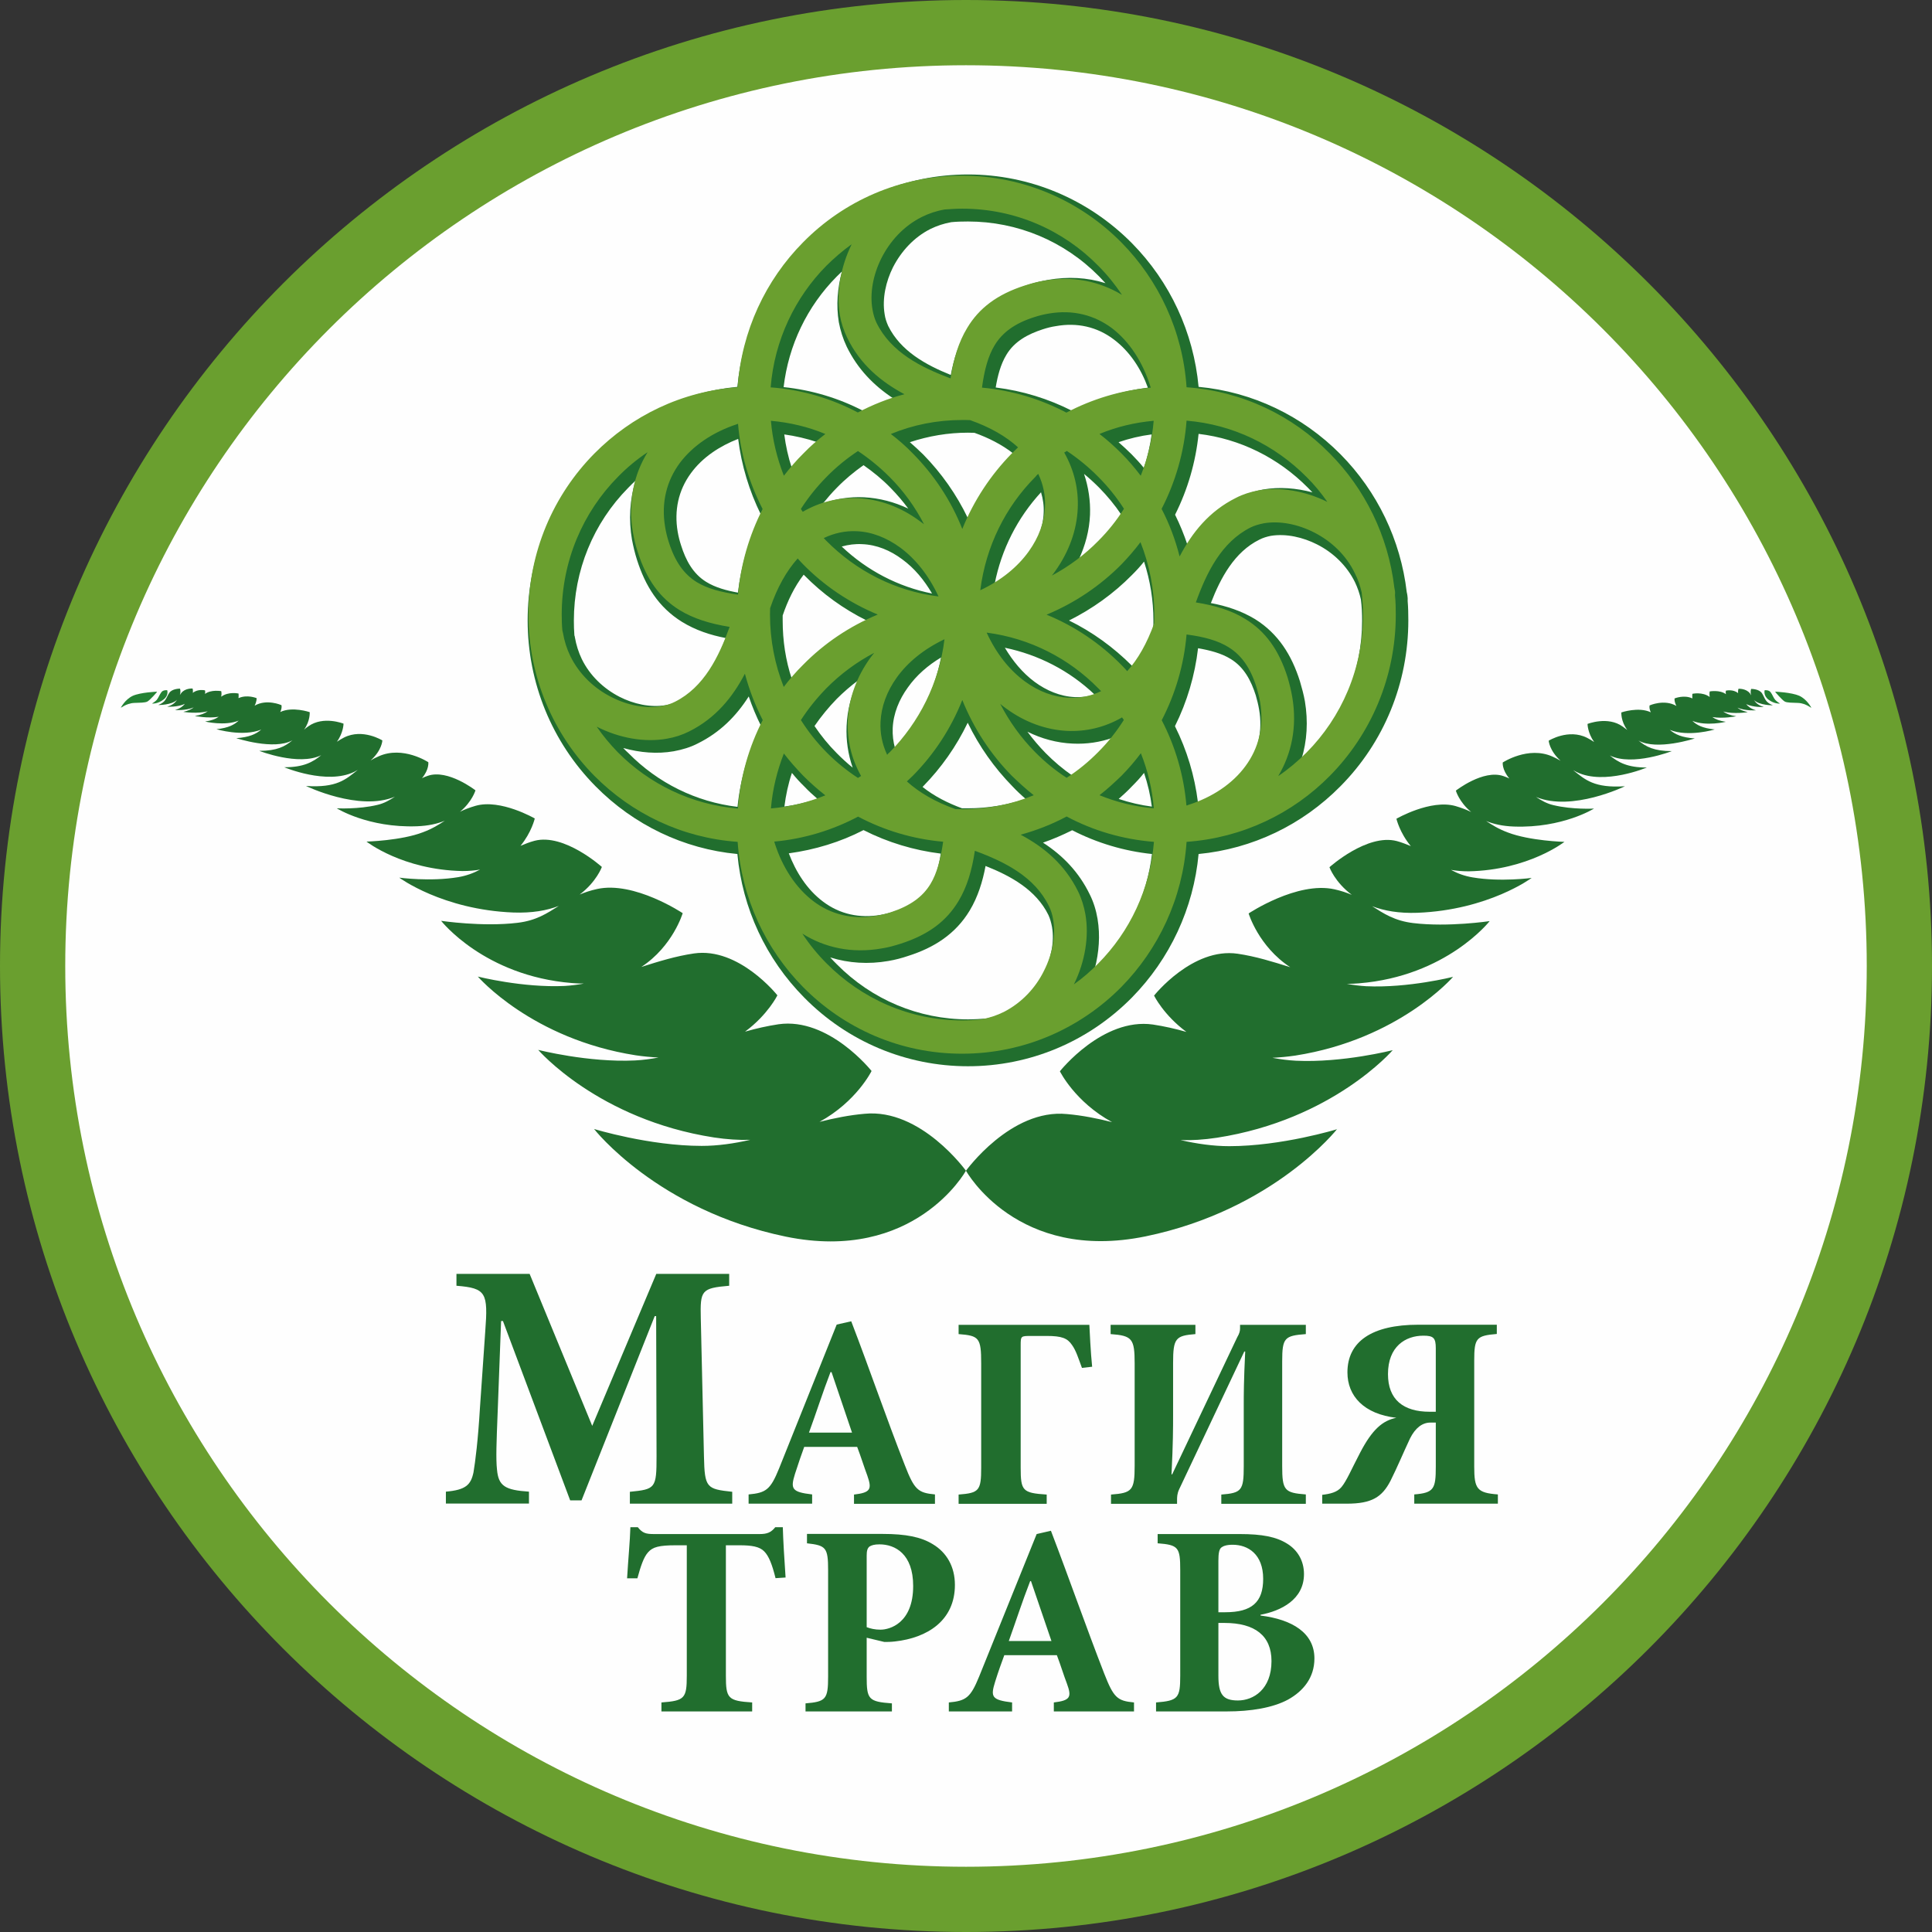 <?xml version="1.0" encoding="UTF-8"?>
<!DOCTYPE svg PUBLIC "-//W3C//DTD SVG 1.1//EN" "http://www.w3.org/Graphics/SVG/1.1/DTD/svg11.dtd">
<!-- Creator: CorelDRAW 2019 (64-Bit) -->
<svg xmlns="http://www.w3.org/2000/svg" xml:space="preserve" width="14mm" height="14mm" version="1.1" style="shape-rendering:geometricPrecision; text-rendering:geometricPrecision; image-rendering:optimizeQuality; fill-rule:evenodd; clip-rule:evenodd"
viewBox="0 0 146.28 146.28"
 xmlns:xlink="http://www.w3.org/1999/xlink"
 xmlns:xodm="http://www.corel.com/coreldraw/odm/2003">
 <rect x="0" y="0" width="146.28" height="146.28" fill="#333333" stroke="none"/>
 <defs>
  <style type="text/css">
   <![CDATA[
    .fil1 {fill:#FEFEFE}
    .fil0 {fill:#6A9F2F}
    .fil4 {fill:#238234}
    .fil3 {fill:#216E2E}
    .fil2 {fill:#216E2E;fill-rule:nonzero}
   ]]>
  </style>
 </defs>
 <g id="__x0023_Layer_x0020_1">
  <g id="_1184753808">
   <path class="fil0" d="M73.14 146.28c-40.33,0 -73.14,-32.81 -73.14,-73.14 0,-40.33 32.81,-73.14 73.14,-73.14 40.33,0 73.14,32.81 73.14,73.14 0,40.33 -32.81,73.14 -73.14,73.14z"/>
   <path class="fil1" d="M141.34 73.14c0,37.67 -30.53,68.2 -68.2,68.2 -37.67,0 -68.2,-30.53 -68.2,-68.2 0,-37.67 30.54,-68.2 68.2,-68.2 37.67,0 68.2,30.54 68.2,68.2z"/>
   <path class="fil2" d="M55.44 113.85l0 -0.9c-1.94,-0.21 -2.09,-0.29 -2.14,-2.68l-0.24 -10.46c-0.05,-2.11 0.04,-2.28 2.15,-2.46l0 -0.9 -5.52 0 -4.85 11.51 -4.74 -11.51 -5.54 0 0 0.9c2.26,0.18 2.4,0.53 2.18,3.46l-0.4 5.77c-0.15,2.51 -0.35,4.06 -0.49,4.9 -0.2,0.95 -0.59,1.33 -2.09,1.46l0 0.9 6.29 0 0 -0.9c-1.8,-0.12 -2.31,-0.42 -2.42,-1.67 -0.09,-0.8 -0.04,-2.09 0.05,-4.34l0.26 -6.91 0.14 0 5.09 13.58 0.86 0 5.54 -13.95 0.11 0 0.03 10.62c0,2.41 -0.08,2.49 -2.02,2.68l0 0.9 7.76 0z"/>
   <path class="fil2" d="M70.79 113.85l0 -0.7c-1.28,-0.12 -1.56,-0.35 -2.28,-2.21 -1.42,-3.62 -2.65,-7.23 -4.06,-10.9l-1.1 0.25 -4.37 10.91c-0.65,1.6 -0.99,1.83 -2.3,1.95l0 0.7 4.81 0 0 -0.7c-1.55,-0.18 -1.65,-0.42 -1.3,-1.55 0.26,-0.82 0.51,-1.52 0.7,-2.05l4.01 0c0.27,0.7 0.53,1.54 0.77,2.18 0.36,1.03 0.25,1.28 -1.01,1.43l0 0.7 6.12 0zm-6.28 -5.38l0 0 -3.26 0c0.56,-1.52 1.03,-3.02 1.63,-4.58l0.08 0 1.55 4.58z"/>
   <path class="fil2" d="M82.69 103.47c-0.11,-1.03 -0.19,-2.75 -0.21,-3.16l-9.9 0 0 0.7c1.55,0.12 1.71,0.27 1.71,2.23l0 7.88c0,1.75 -0.16,1.92 -1.71,2.04l0 0.7 6.67 0 0 -0.7c-1.83,-0.12 -1.97,-0.28 -1.97,-2.04l0 -9.25c0,-0.72 0.01,-0.72 0.81,-0.72l1.15 0c1.16,0 1.58,0.17 1.93,0.69 0.3,0.42 0.46,0.95 0.75,1.73l0.78 -0.09z"/>
   <path class="fil2" d="M98.87 113.85l0 -0.7c-1.62,-0.12 -1.79,-0.31 -1.79,-2.15l0 -7.93c0,-1.78 0.18,-1.94 1.79,-2.06l0 -0.7 -4.98 0 0 0.28c0,0.16 -0.04,0.37 -0.21,0.65l-4.93 10.39 -0.05 0c0.12,-2.36 0.12,-3.57 0.12,-4.48l0 -3.95c0,-1.88 0.19,-2.07 1.69,-2.19l0 -0.7 -6.42 0 0 0.7c1.63,0.12 1.82,0.34 1.82,2.23l0 7.73c0,1.88 -0.19,2.07 -1.79,2.19l0 0.7 5 0 0 -0.25c0,-0.25 0,-0.51 0.16,-0.85l4.93 -10.43 0.07 0c-0.11,2.24 -0.11,3.3 -0.11,4l0 4.68c0,1.84 -0.16,2.03 -1.7,2.15l0 0.7 6.4 0z"/>
   <path class="fil2" d="M113.34 100.3l-5.95 0c-3.53,0 -5.37,1.28 -5.37,3.61 0,1.79 1.25,3.16 3.72,3.44l-0.03 0c-1.02,0.21 -1.81,0.87 -2.73,2.64 -0.67,1.28 -1.02,2.13 -1.41,2.6 -0.33,0.4 -0.86,0.52 -1.46,0.59l0 0.67 1.86 0c1.9,0 2.67,-0.5 3.31,-1.73 0.53,-1.06 0.99,-2.17 1.48,-3.21 0.4,-0.8 0.93,-1.2 1.54,-1.2l0.41 0 0 3.34c0,1.68 -0.14,1.98 -1.63,2.1l0 0.7 6.33 0 0 -0.7c-1.58,-0.12 -1.79,-0.42 -1.79,-2.1l0 -8.04c0,-1.7 0.16,-1.88 1.71,-2.01l0 -0.7zm-4.63 6.59l0 0 -0.46 0c-2.01,0 -3.16,-0.93 -3.16,-2.85 0,-2.09 1.32,-2.91 2.68,-2.91 0.76,0 0.94,0.16 0.94,0.95l0 4.82z"/>
   <path class="fil2" d="M59.48 119.44c-0.09,-1.27 -0.19,-2.95 -0.21,-3.81l-0.57 0c-0.32,0.4 -0.62,0.52 -1.18,0.52l-8.01 0c-0.62,0 -0.87,-0.08 -1.22,-0.52l-0.56 0c-0.03,1.04 -0.17,2.49 -0.25,3.87l0.78 0c0.25,-0.92 0.48,-1.61 0.81,-1.97 0.35,-0.4 0.83,-0.53 2.1,-0.53l0.83 0 0 9.88c0,1.72 -0.17,1.89 -1.92,2.02l0 0.68 6.87 0 0 -0.68c-1.83,-0.12 -1.99,-0.3 -1.99,-2.02l0 -9.88 1.04 0c0.92,0 1.51,0.1 1.86,0.46 0.35,0.35 0.6,0.98 0.86,2.03l0.76 -0.05zm1.62 -3.29l0 0 0 0.7c1.43,0.16 1.6,0.31 1.6,2.03l0 8.06c0,1.72 -0.17,1.9 -1.71,2.03l0 0.61 6.54 0 0 -0.61c-1.78,-0.13 -1.91,-0.31 -1.91,-2.03l0 -2.94 1.34 0.32c0.22,0 0.46,0 0.81,-0.04 2.43,-0.27 4.53,-1.57 4.53,-4.28 0,-1.38 -0.62,-2.45 -1.67,-3.08 -0.89,-0.55 -2.05,-0.78 -3.8,-0.78l-5.72 0zm4.52 1.64l0 0c0,-0.36 0.05,-0.57 0.22,-0.7 0.15,-0.09 0.35,-0.16 0.75,-0.16 1.18,0 2.55,0.72 2.55,3.15 0,2.83 -1.79,3.31 -2.47,3.31 -0.43,0 -0.76,-0.08 -1.05,-0.19l0 -5.41zm20.24 11.79l0 0 0 -0.68c-1.27,-0.12 -1.54,-0.36 -2.26,-2.2 -1.4,-3.6 -2.64,-7.17 -4.03,-10.8l-1.08 0.25 -4.36 10.8c-0.65,1.59 -0.99,1.83 -2.29,1.95l0 0.68 4.79 0 0 -0.68c-1.55,-0.19 -1.64,-0.42 -1.29,-1.55 0.25,-0.81 0.51,-1.51 0.7,-2.03l3.98 0c0.27,0.7 0.52,1.53 0.76,2.15 0.38,1.03 0.26,1.28 -0.99,1.43l0 0.68 6.08 0zm-6.25 -5.33l0 0 -3.23 0c0.54,-1.5 1.02,-3 1.62,-4.54l0.06 0 1.55 4.54zm15.83 -1.99l0 0c1.55,-0.29 3.29,-1.15 3.29,-3.08 0,-1.01 -0.49,-1.82 -1.27,-2.3 -0.83,-0.52 -1.89,-0.73 -3.61,-0.73l-6.2 0 0 0.7c1.58,0.12 1.71,0.31 1.71,2.03l0 8c0,1.69 -0.16,1.89 -1.83,2.02l0 0.68 5.37 0c1.78,0 3.47,-0.27 4.63,-0.9 1.15,-0.64 1.99,-1.66 1.99,-3.11 0,-1.93 -1.67,-2.95 -4.08,-3.25l0 -0.06zm-3.19 -0.19l0 0 0 -3.91c0,-0.55 0.06,-0.86 0.22,-0.99 0.14,-0.11 0.39,-0.21 0.86,-0.21 1.16,0 2.31,0.71 2.31,2.58 0,1.77 -0.86,2.53 -2.87,2.53l-0.52 0zm0 0.81l0 0 0.46 0c2.31,0 3.56,0.97 3.56,2.89 0,2.14 -1.37,2.98 -2.54,2.98 -1.12,0 -1.48,-0.44 -1.48,-1.87l0 -4z"/>
   <path class="fil3" d="M90.76 29.29c4.06,0.38 7.85,2.19 10.74,5.11 2.78,2.81 4.55,6.49 5.01,10.43 0.02,0.09 0.04,0.17 0.05,0.26 0.02,0.14 0.03,0.27 0.02,0.42 0.04,0.48 0.05,0.97 0.05,1.46 0,4.73 -1.83,9.22 -5.14,12.56 -2.89,2.93 -6.67,4.74 -10.74,5.13 -0.38,4.11 -2.17,7.94 -5.05,10.87 -3.31,3.35 -7.74,5.2 -12.41,5.2 -4.67,0 -9.11,-1.86 -12.4,-5.2 -2.9,-2.93 -4.68,-6.76 -5.06,-10.87 -4.06,-0.38 -7.85,-2.2 -10.74,-5.13 -3.3,-3.34 -5.14,-7.83 -5.14,-12.56 0,-4.73 1.84,-9.22 5.14,-12.57 2.89,-2.92 6.68,-4.73 10.74,-5.11 0.39,-4.12 2.16,-7.95 5.06,-10.88 3.29,-3.34 7.73,-5.2 12.4,-5.2 4.68,0 9.11,1.87 12.41,5.2 2.89,2.93 4.67,6.76 5.05,10.88zm-6.49 26.56l0 0c-0.97,0.35 -2.01,0.5 -3.05,0.45 -1.2,-0.05 -2.36,-0.37 -3.43,-0.9 0.42,0.57 0.89,1.12 1.38,1.62 0.62,0.63 1.31,1.21 2.03,1.71 0.72,-0.5 1.41,-1.07 2.03,-1.71 0.37,-0.36 0.71,-0.76 1.04,-1.17zm-29.31 -7.54l0 0c-1.17,-0.22 -2.31,-0.6 -3.33,-1.23 -1.77,-1.1 -2.77,-2.72 -3.4,-4.69 -0.16,-0.5 -0.28,-1.01 -0.38,-1.53 -0.26,-1.52 -0.17,-3.03 0.27,-4.47 -0.18,0.17 -0.37,0.35 -0.55,0.54 -2.65,2.68 -4.12,6.27 -4.12,10.06 0,0.37 0.01,0.75 0.04,1.12 0.03,0.05 0.03,0.1 0.04,0.16 0.1,0.56 0.27,1.11 0.52,1.63 0.61,1.25 1.65,2.24 2.86,2.86 1.06,0.54 2.33,0.83 3.5,0.63 0.31,-0.05 0.6,-0.14 0.87,-0.27 1.89,-0.95 2.93,-2.89 3.67,-4.81zm2.66 -9.33l0 0c-0.89,-1.8 -1.48,-3.74 -1.73,-5.75 -1.39,0.54 -2.7,1.39 -3.58,2.6 -0.96,1.31 -1.27,2.84 -1,4.43 0.06,0.35 0.15,0.71 0.26,1.04 0.35,1.11 0.89,2.13 1.89,2.75 0.7,0.44 1.58,0.67 2.41,0.82 0.25,-2.06 0.83,-4.05 1.75,-5.9zm12.95 5.96l0 0c-0.59,-1.01 -1.33,-1.92 -2.27,-2.6 -0.88,-0.66 -1.92,-1.1 -3.03,-1.14 -0.52,-0.03 -1.04,0.04 -1.54,0.18 1.92,1.82 4.28,3.05 6.85,3.56zm-9.72 -1.43l0 0c-0.71,0.92 -1.22,2 -1.59,3.09 0,0.13 0,0.25 0,0.39 0,1.5 0.22,3.01 0.7,4.44 0.3,-0.35 0.61,-0.68 0.93,-1.02 1.38,-1.39 2.98,-2.56 4.75,-3.42 -1.76,-0.87 -3.37,-2.03 -4.75,-3.44 -0.01,-0.01 -0.03,-0.03 -0.04,-0.04zm-13.65 13.14l0 0c0.12,0.13 0.25,0.25 0.38,0.37 2.23,2.27 5.14,3.7 8.26,4.07 0.22,-2.13 0.82,-4.21 1.78,-6.13 -0.36,-0.72 -0.67,-1.47 -0.93,-2.23 -0.96,1.51 -2.19,2.73 -3.84,3.55 -0.57,0.3 -1.19,0.48 -1.83,0.6 -1.26,0.22 -2.56,0.11 -3.81,-0.24zm15.1 -18.53l0 0c0.99,-0.36 2.04,-0.52 3.11,-0.47 1.18,0.06 2.31,0.36 3.36,0.86 -0.41,-0.56 -0.86,-1.08 -1.35,-1.58 -0.62,-0.64 -1.31,-1.2 -2.04,-1.71 -0.72,0.51 -1.4,1.07 -2.02,1.71 -0.38,0.38 -0.72,0.78 -1.06,1.2zm21.4 -16.68l0 0c-0.17,-0.17 -0.32,-0.35 -0.48,-0.51 -2.64,-2.68 -6.19,-4.16 -9.93,-4.16 -0.42,0 -0.85,0.01 -1.26,0.05 -0.56,0.1 -1.08,0.27 -1.59,0.52 -1.23,0.62 -2.2,1.67 -2.83,2.9 -0.53,1.06 -0.83,2.36 -0.63,3.55 0.04,0.3 0.14,0.6 0.27,0.89 0.94,1.9 2.85,2.95 4.74,3.71 0.22,-1.18 0.58,-2.34 1.22,-3.39 1.08,-1.79 2.69,-2.8 4.64,-3.44 0.49,-0.16 1,-0.28 1.51,-0.37 1.48,-0.26 2.95,-0.19 4.34,0.25zm-24.36 7.87l0 0c2.12,0.22 4.16,0.83 6.04,1.81 0.73,-0.38 1.48,-0.7 2.25,-0.96 -1.49,-0.98 -2.7,-2.23 -3.52,-3.91 -0.28,-0.59 -0.48,-1.22 -0.6,-1.86 -0.21,-1.27 -0.1,-2.6 0.24,-3.84 -0.12,0.12 -0.26,0.25 -0.4,0.39 -2.24,2.26 -3.65,5.2 -4.02,8.38zm19.49 7.95l0 0c-1.79,1.94 -3.01,4.34 -3.52,6.95 0.99,-0.59 1.9,-1.36 2.58,-2.31 0.65,-0.9 1.09,-1.96 1.13,-3.06 0.03,-0.54 -0.05,-1.07 -0.2,-1.57zm-2.09 -2.91l0 0c-0.88,-0.69 -1.92,-1.21 -2.96,-1.58 -0.17,0 -0.33,-0.01 -0.5,-0.01 -1.49,0 -2.97,0.25 -4.39,0.72 0.35,0.3 0.68,0.61 1.01,0.93 1.38,1.41 2.53,3.04 3.38,4.82 0.86,-1.78 2,-3.41 3.39,-4.82 0.02,-0.01 0.05,-0.04 0.07,-0.06zm5.34 1.54l0 0c0.33,0.98 0.49,2.03 0.45,3.08 -0.05,1.2 -0.36,2.34 -0.86,3.41 0.55,-0.41 1.06,-0.86 1.55,-1.36 0.62,-0.62 1.19,-1.32 1.68,-2.05 -0.49,-0.73 -1.06,-1.42 -1.68,-2.05 -0.36,-0.36 -0.74,-0.71 -1.13,-1.03zm-7.46 29.68l0 0c-0.22,1.18 -0.58,2.34 -1.2,3.37 -1.08,1.79 -2.7,2.81 -4.64,3.43 -0.5,0.17 -0.99,0.3 -1.52,0.39 -1.5,0.26 -3,0.17 -4.4,-0.27 0.16,0.17 0.32,0.35 0.5,0.52 2.65,2.68 6.2,4.17 9.93,4.17 0.46,0 0.92,-0.03 1.38,-0.06 0.53,-0.1 1.04,-0.27 1.52,-0.51 1.24,-0.62 2.21,-1.67 2.84,-2.91 0.52,-1.06 0.83,-2.35 0.62,-3.53 -0.06,-0.31 -0.14,-0.61 -0.27,-0.89 -0.93,-1.9 -2.85,-2.96 -4.75,-3.71zm-14.9 -0.97l0 0c0.54,1.42 1.38,2.75 2.59,3.66 1.28,0.97 2.79,1.28 4.36,1.01 0.35,-0.06 0.7,-0.15 1.04,-0.26 1.1,-0.35 2.1,-0.88 2.73,-1.9 0.43,-0.72 0.66,-1.62 0.79,-2.48 -2.02,-0.25 -4,-0.84 -5.85,-1.78 -1.76,0.91 -3.68,1.49 -5.66,1.76zm11.53 -14.82l0 0c-0.97,0.58 -1.86,1.34 -2.52,2.28 -0.65,0.9 -1.09,1.95 -1.14,3.08 -0.02,0.52 0.04,1.03 0.18,1.52 1.76,-1.91 2.97,-4.29 3.48,-6.87zm-1.39 9.81l0 0c0.88,0.7 1.92,1.22 2.98,1.61 0.15,0 0.3,0 0.43,0 1.49,0 2.97,-0.24 4.39,-0.71 -0.35,-0.3 -0.68,-0.61 -1,-0.95 -1.38,-1.41 -2.52,-3.02 -3.39,-4.82 -0.86,1.79 -2,3.41 -3.38,4.82 -0.01,0.01 -0.03,0.03 -0.04,0.05zm13.02 13.75l0 0c0.11,-0.1 0.21,-0.21 0.33,-0.32 2.23,-2.25 3.64,-5.2 4.01,-8.36 -2.1,-0.22 -4.15,-0.83 -6.04,-1.8 -0.72,0.36 -1.46,0.68 -2.21,0.94 1.5,0.97 2.72,2.23 3.54,3.92 0.29,0.58 0.48,1.2 0.59,1.85 0.21,1.25 0.11,2.54 -0.21,3.77zm-18.32 -15.22l0 0c-0.35,-1 -0.51,-2.07 -0.46,-3.15 0.05,-1.21 0.36,-2.39 0.88,-3.46 -0.58,0.43 -1.12,0.9 -1.63,1.41 -0.62,0.64 -1.18,1.32 -1.68,2.05 0.5,0.74 1.06,1.43 1.68,2.05 0.39,0.39 0.78,0.76 1.21,1.1zm20.13 -24.64l0 0c0.34,0.3 0.68,0.61 1,0.93 0.33,0.34 0.64,0.67 0.92,1.02 0.27,-0.82 0.47,-1.68 0.59,-2.54 -0.86,0.11 -1.7,0.31 -2.51,0.59zm1.93 25.04l0 0c-0.28,0.36 -0.6,0.7 -0.92,1.02 -0.32,0.34 -0.66,0.65 -1,0.95 0.81,0.27 1.66,0.47 2.51,0.58 -0.11,-0.87 -0.31,-1.72 -0.59,-2.55zm-27.24 -25.63l0 0c0.11,0.86 0.3,1.72 0.57,2.54 0.3,-0.35 0.61,-0.68 0.93,-1.02 0.32,-0.32 0.66,-0.63 1.01,-0.93 -0.83,-0.28 -1.67,-0.47 -2.52,-0.59zm0 28.18l0 0c0.84,-0.11 1.69,-0.31 2.52,-0.58 -0.35,-0.3 -0.69,-0.61 -1.01,-0.95 -0.33,-0.32 -0.64,-0.66 -0.93,-1.02 -0.28,0.83 -0.46,1.68 -0.57,2.55zm30.53 -19.8l0 0c0.97,-1.53 2.22,-2.78 3.9,-3.61 0.57,-0.28 1.19,-0.48 1.83,-0.6 1.22,-0.21 2.51,-0.11 3.73,0.22 -0.12,-0.12 -0.23,-0.24 -0.35,-0.36 -2.24,-2.26 -5.14,-3.7 -8.27,-4.07 -0.22,2.14 -0.82,4.21 -1.78,6.12 0.37,0.75 0.68,1.51 0.94,2.29zm-4.14 9.21l0 0c0.67,-0.89 1.18,-1.91 1.55,-2.95 0.01,-0.19 0.01,-0.37 0.01,-0.55 0,-1.52 -0.24,-3.01 -0.71,-4.46 -0.28,0.36 -0.6,0.7 -0.92,1.02 -1.39,1.41 -3,2.56 -4.76,3.44 1.76,0.86 3.37,2.03 4.76,3.42 0.01,0.03 0.04,0.05 0.06,0.08zm-9.69 -1.44l0 0c0.59,0.99 1.33,1.9 2.26,2.59 0.88,0.65 1.93,1.1 3.04,1.15 0.51,0.02 1.02,-0.04 1.5,-0.19 -1.9,-1.81 -4.25,-3.02 -6.81,-3.55zm14.63 11.7l0 0c1.41,-0.52 2.74,-1.38 3.63,-2.61 0.95,-1.3 1.27,-2.83 0.99,-4.42 -0.06,-0.36 -0.15,-0.71 -0.25,-1.06 -0.35,-1.11 -0.88,-2.13 -1.89,-2.75 -0.72,-0.45 -1.62,-0.67 -2.48,-0.82 -0.24,2.05 -0.83,4.06 -1.75,5.9 0.91,1.82 1.49,3.76 1.74,5.76zm0.97 -15.08l0 0c1.17,0.22 2.31,0.59 3.35,1.22 1.76,1.1 2.77,2.73 3.39,4.69 0.15,0.51 0.29,1.02 0.38,1.53 0.25,1.51 0.17,3 -0.27,4.41 0.17,-0.15 0.32,-0.31 0.49,-0.47 2.64,-2.66 4.11,-6.26 4.11,-10.04 0,-0.54 -0.02,-1.07 -0.09,-1.61 -0.1,-0.45 -0.25,-0.89 -0.45,-1.31 -0.61,-1.24 -1.64,-2.24 -2.87,-2.86 -1.04,-0.53 -2.32,-0.84 -3.5,-0.65 -0.3,0.06 -0.6,0.15 -0.87,0.29 -1.88,0.93 -2.93,2.88 -3.67,4.8zm-16.28 -16.32l0 0c2.02,0.25 3.98,0.85 5.8,1.78 1.79,-0.92 3.72,-1.52 5.71,-1.77 -0.51,-1.42 -1.37,-2.74 -2.58,-3.65 -1.28,-0.97 -2.8,-1.29 -4.37,-1.01 -0.35,0.05 -0.7,0.14 -1.03,0.25 -1.1,0.36 -2.12,0.9 -2.73,1.92 -0.44,0.72 -0.67,1.62 -0.81,2.47z"/>
   <path class="fil3" d="M90.53 29.53c4.09,0.33 7.9,2.13 10.8,5.06 2.74,2.78 4.48,6.39 4.93,10.29 0.01,0.08 0.04,0.17 0.05,0.25 0.03,0.12 0.03,0.26 0.01,0.39 0.04,0.48 0.06,0.97 0.06,1.46 0,4.65 -1.81,9.08 -5.06,12.38 -2.9,2.93 -6.71,4.72 -10.8,5.07 -0.33,4.13 -2.1,7.99 -5,10.93 -3.25,3.29 -7.62,5.13 -12.23,5.13 -4.6,0 -8.97,-1.84 -12.23,-5.13 -2.9,-2.94 -4.66,-6.79 -5,-10.93 -4.08,-0.35 -7.89,-2.14 -10.78,-5.07 -3.26,-3.3 -5.08,-7.73 -5.08,-12.38 0,-4.67 1.81,-9.09 5.08,-12.39 2.9,-2.94 6.7,-4.73 10.78,-5.06 0.34,-4.13 2.1,-7.99 5,-10.93 3.26,-3.3 7.63,-5.13 12.23,-5.13 4.6,0 8.98,1.83 12.23,5.13 2.9,2.94 4.67,6.8 5,10.93zm-5.5 25.72l0 0c-1.18,0.57 -2.48,0.85 -3.8,0.8 -1.53,-0.08 -2.99,-0.59 -4.27,-1.41 0.57,0.93 1.26,1.79 2.02,2.56 0.67,0.69 1.41,1.3 2.21,1.83 0.8,-0.54 1.53,-1.15 2.21,-1.83 0.59,-0.6 1.13,-1.26 1.62,-1.95zm-29.72 -7.14l0 0c-1.25,-0.21 -2.46,-0.57 -3.55,-1.25 -1.72,-1.07 -2.69,-2.65 -3.29,-4.55 -0.16,-0.5 -0.28,-0.99 -0.37,-1.5 -0.31,-1.81 -0.11,-3.62 0.62,-5.26 -0.47,0.38 -0.91,0.76 -1.33,1.18 -2.69,2.73 -4.19,6.39 -4.19,10.25 0,0.39 0.03,0.77 0.05,1.15 0.01,0.06 0.02,0.11 0.04,0.16 0.1,0.6 0.29,1.17 0.55,1.71 0.63,1.29 1.71,2.33 2.97,2.97 1.1,0.56 2.44,0.88 3.66,0.67 0.32,-0.06 0.65,-0.16 0.94,-0.31 2.04,-1.02 3.12,-3.15 3.89,-5.23zm2.6 -9.14l0 0c-0.97,-1.9 -1.58,-3.97 -1.81,-6.1 -1.54,0.54 -3.02,1.46 -4.01,2.8 -0.99,1.36 -1.33,2.96 -1.04,4.62 0.06,0.38 0.15,0.73 0.26,1.08 0.38,1.18 0.94,2.24 2,2.9 0.81,0.5 1.83,0.75 2.78,0.9 0.22,-2.17 0.83,-4.26 1.81,-6.2zm13.15 6.31l0 0c-0.63,-1.23 -1.49,-2.35 -2.6,-3.16 -0.93,-0.69 -2.02,-1.15 -3.17,-1.19 -0.7,-0.04 -1.39,0.09 -2.04,0.35 2.14,2.13 4.86,3.53 7.81,4.01zm-10.22 -2.16l0 0c-0.82,0.99 -1.41,2.2 -1.83,3.42 0,0.15 0,0.29 0,0.44 0,1.69 0.28,3.37 0.86,4.96 0.38,-0.47 0.78,-0.92 1.2,-1.36 1.49,-1.52 3.26,-2.74 5.19,-3.61 -1.92,-0.87 -3.69,-2.1 -5.19,-3.61 -0.07,-0.09 -0.15,-0.17 -0.23,-0.25zm-14.42 12.98l0 0c0.31,0.39 0.64,0.76 0.99,1.11 2.34,2.36 5.4,3.85 8.68,4.17 0.2,-2.24 0.82,-4.4 1.83,-6.41 -0.46,-0.91 -0.85,-1.87 -1.15,-2.84 -0.97,1.68 -2.25,3.04 -4.03,3.93 -0.56,0.27 -1.14,0.46 -1.76,0.57 -1.5,0.26 -3.11,0.03 -4.56,-0.54zm15.13 -17.37l0 0c1.2,-0.6 2.52,-0.88 3.87,-0.82 1.5,0.06 2.92,0.56 4.18,1.34 -0.56,-0.91 -1.23,-1.75 -1.98,-2.52 -0.67,-0.68 -1.41,-1.29 -2.21,-1.83 -0.8,0.54 -1.53,1.15 -2.2,1.83 -0.61,0.62 -1.16,1.28 -1.65,1.99zm22.99 -16.7l0 0c-0.35,-0.45 -0.72,-0.87 -1.12,-1.28 -2.68,-2.71 -6.3,-4.23 -10.11,-4.23 -0.43,0 -0.86,0.01 -1.29,0.05 -0.59,0.11 -1.15,0.29 -1.67,0.55 -1.28,0.65 -2.3,1.73 -2.94,3.02 -0.56,1.11 -0.87,2.47 -0.66,3.7 0.05,0.33 0.15,0.66 0.3,0.96 1.01,2.07 3.11,3.16 5.16,3.95 0.22,-1.26 0.57,-2.5 1.23,-3.6 1.06,-1.74 2.61,-2.71 4.5,-3.32 0.49,-0.16 0.97,-0.29 1.48,-0.38 1.76,-0.31 3.51,-0.12 5.11,0.59zm-25.45 7.51l0 0c2.2,0.2 4.35,0.82 6.32,1.86 0.92,-0.47 1.88,-0.87 2.87,-1.17 -1.67,-1 -3.02,-2.29 -3.91,-4.11 -0.27,-0.56 -0.46,-1.16 -0.56,-1.78 -0.26,-1.53 -0.04,-3.15 0.51,-4.61 -0.39,0.31 -0.76,0.66 -1.11,1.01 -2.34,2.38 -3.79,5.46 -4.12,8.8zm19.88 7.23l0 0c-2.13,2.15 -3.51,4.91 -3.98,7.92 1.22,-0.64 2.34,-1.52 3.14,-2.64 0.67,-0.94 1.12,-2.05 1.17,-3.21 0.04,-0.71 -0.09,-1.41 -0.34,-2.06zm-1.81 -2.44l0 0c-0.97,-0.82 -2.13,-1.41 -3.31,-1.83 -0.17,0 -0.35,0 -0.54,0 -1.68,0 -3.33,0.28 -4.9,0.87 0.46,0.39 0.91,0.78 1.33,1.22 1.51,1.52 2.71,3.29 3.57,5.24 0.86,-1.95 2.08,-3.72 3.57,-5.24 0.09,-0.09 0.17,-0.17 0.28,-0.26zm4.35 0.78l0 0c0.57,1.2 0.85,2.5 0.78,3.85 -0.06,1.52 -0.55,2.98 -1.33,4.26 0.88,-0.57 1.71,-1.24 2.46,-2.01 0.67,-0.68 1.28,-1.43 1.81,-2.24 -0.52,-0.8 -1.13,-1.55 -1.81,-2.24 -0.6,-0.58 -1.23,-1.13 -1.91,-1.62zm-7.05 30.1l0 0c-0.21,1.25 -0.56,2.5 -1.23,3.6 -1.04,1.74 -2.61,2.73 -4.49,3.33 -0.49,0.15 -0.99,0.29 -1.48,0.37 -1.81,0.31 -3.57,0.11 -5.2,-0.63 0.36,0.46 0.75,0.91 1.16,1.32 2.69,2.73 6.29,4.25 10.1,4.25 0.47,0 0.94,-0.03 1.41,-0.08 0.56,-0.1 1.11,-0.27 1.6,-0.53 1.3,-0.64 2.3,-1.73 2.95,-3.02 0.56,-1.11 0.88,-2.46 0.66,-3.71 -0.06,-0.32 -0.15,-0.65 -0.3,-0.95 -1.01,-2.08 -3.12,-3.17 -5.17,-3.96zm-15.05 -0.83l0 0c0.54,1.58 1.44,3.09 2.78,4.08 1.34,1.02 2.92,1.36 4.56,1.06 0.37,-0.06 0.72,-0.15 1.07,-0.26 1.16,-0.38 2.21,-0.95 2.86,-2.02 0.49,-0.83 0.74,-1.88 0.88,-2.85 -2.14,-0.21 -4.23,-0.83 -6.15,-1.83 -1.86,0.97 -3.9,1.59 -6.01,1.82zm12.23 -15.08l0 0c-1.2,0.63 -2.29,1.51 -3.09,2.61 -0.67,0.93 -1.12,2.04 -1.18,3.21 -0.03,0.7 0.08,1.38 0.33,2.02 2.09,-2.14 3.46,-4.88 3.93,-7.84zm-2.13 10.31l0 0c0.97,0.82 2.14,1.42 3.34,1.84 0.15,0.01 0.31,0.01 0.47,0.01 1.68,0 3.34,-0.3 4.9,-0.87 -0.46,-0.38 -0.91,-0.79 -1.33,-1.22 -1.49,-1.52 -2.71,-3.3 -3.57,-5.25 -0.86,1.95 -2.06,3.73 -3.57,5.25 -0.07,0.08 -0.16,0.16 -0.24,0.24zm12.87 14.56l0 0c0.36,-0.3 0.71,-0.62 1.04,-0.96 2.34,-2.36 3.78,-5.46 4.12,-8.79 -2.21,-0.2 -4.35,-0.83 -6.33,-1.86 -0.91,0.46 -1.85,0.86 -2.82,1.16 1.68,0.99 3.03,2.29 3.92,4.11 0.28,0.56 0.46,1.17 0.57,1.78 0.26,1.5 0.04,3.11 -0.5,4.55zm-17.19 -15.27l0 0c-0.58,-1.22 -0.87,-2.54 -0.81,-3.91 0.07,-1.53 0.57,-3 1.37,-4.31 -0.92,0.59 -1.77,1.28 -2.54,2.06 -0.68,0.68 -1.28,1.44 -1.82,2.24 0.54,0.81 1.14,1.56 1.82,2.24 0.61,0.62 1.27,1.18 1.98,1.68zm19.02 -25.51l0 0c0.46,0.39 0.91,0.78 1.33,1.22 0.42,0.44 0.83,0.89 1.21,1.36 0.39,-1.08 0.65,-2.21 0.77,-3.36 -1.14,0.12 -2.24,0.38 -3.31,0.78zm2.54 24.63l0 0c-0.37,0.47 -0.78,0.92 -1.21,1.36 -0.42,0.42 -0.87,0.83 -1.33,1.22 1.07,0.39 2.18,0.66 3.31,0.79 -0.13,-1.14 -0.39,-2.28 -0.77,-3.36zm-27.64 -25.41l0 0c0.12,1.15 0.39,2.28 0.77,3.36 0.38,-0.47 0.78,-0.92 1.2,-1.36 0.43,-0.43 0.88,-0.83 1.35,-1.22 -1.07,-0.4 -2.19,-0.66 -3.32,-0.78zm0 28.77l0 0c1.13,-0.12 2.25,-0.4 3.32,-0.79 -0.47,-0.38 -0.92,-0.79 -1.35,-1.22 -0.42,-0.44 -0.82,-0.89 -1.2,-1.36 -0.38,1.08 -0.65,2.22 -0.77,3.36zm30.77 -19.48l0 0c0.97,-1.72 2.26,-3.1 4.06,-4 0.55,-0.27 1.15,-0.47 1.76,-0.57 1.49,-0.26 3.06,-0.04 4.49,0.5 -0.31,-0.38 -0.62,-0.74 -0.97,-1.09 -2.34,-2.37 -5.38,-3.83 -8.67,-4.17 -0.2,2.24 -0.82,4.42 -1.84,6.41 0.48,0.94 0.86,1.91 1.17,2.91zm-4.07 8.97l0 0c0.8,-0.96 1.38,-2.12 1.79,-3.29 0.01,-0.2 0.01,-0.4 0.01,-0.6 0,-1.71 -0.28,-3.37 -0.86,-4.97 -0.37,0.47 -0.78,0.92 -1.21,1.36 -1.49,1.51 -3.25,2.74 -5.18,3.61 1.93,0.87 3.68,2.09 5.18,3.61 0.09,0.09 0.18,0.19 0.26,0.27zm-10.19 -2.18l0 0c0.64,1.22 1.49,2.33 2.6,3.15 0.92,0.68 2.02,1.13 3.17,1.2 0.68,0.02 1.36,-0.09 1.99,-0.34 -2.12,-2.13 -4.83,-3.54 -7.77,-4.01zm14.89 12.41l0 0c1.57,-0.54 3.06,-1.47 4.06,-2.81 1.01,-1.37 1.33,-2.96 1.04,-4.63 -0.06,-0.36 -0.15,-0.72 -0.26,-1.08 -0.36,-1.17 -0.93,-2.24 -1.99,-2.9 -0.83,-0.51 -1.87,-0.75 -2.84,-0.89 -0.22,2.16 -0.83,4.27 -1.82,6.2 0.97,1.92 1.58,3.98 1.8,6.13zm0.85 -15.25l0 0c1.24,0.21 2.47,0.57 3.56,1.24 1.72,1.06 2.69,2.64 3.29,4.55 0.16,0.49 0.28,0.99 0.37,1.49 0.3,1.79 0.11,3.56 -0.6,5.19 0.43,-0.35 0.86,-0.72 1.24,-1.12 2.7,-2.72 4.19,-6.38 4.19,-10.23 0,-0.55 -0.02,-1.09 -0.09,-1.64 -0.11,-0.49 -0.27,-0.94 -0.49,-1.38 -0.63,-1.31 -1.71,-2.34 -2.98,-2.99 -1.1,-0.56 -2.43,-0.87 -3.65,-0.66 -0.32,0.05 -0.65,0.15 -0.95,0.3 -2.05,1.02 -3.12,3.16 -3.9,5.24zm-16.24 -16.29l0 0c2.13,0.22 4.19,0.85 6.09,1.84 1.89,-0.98 3.95,-1.6 6.06,-1.83 -0.52,-1.58 -1.44,-3.07 -2.77,-4.08 -1.34,-1.01 -2.91,-1.34 -4.56,-1.06 -0.36,0.06 -0.72,0.15 -1.07,0.26 -1.16,0.39 -2.2,0.96 -2.86,2.03 -0.5,0.83 -0.74,1.88 -0.88,2.84z"/>
   <path class="fil0" d="M58.37 61.21c1.44,-0.12 2.83,-0.47 4.12,-0.99 -0.59,-0.46 -1.15,-0.96 -1.67,-1.48 -0.52,-0.54 -1.02,-1.1 -1.47,-1.69 -0.51,1.31 -0.86,2.71 -0.98,4.17zm0 -29.35l0 0c0.12,1.46 0.47,2.85 0.98,4.16 0.45,-0.58 0.94,-1.16 1.47,-1.68 0.52,-0.54 1.08,-1.03 1.67,-1.48 -1.29,-0.54 -2.68,-0.87 -4.12,-1zm24.88 28.35l0 0c1.28,0.52 2.66,0.87 4.11,0.99 -0.12,-1.46 -0.46,-2.86 -0.98,-4.17 -0.45,0.6 -0.93,1.16 -1.45,1.69 -0.54,0.52 -1.08,1.02 -1.67,1.48zm0 -27.35l0 0c0.59,0.45 1.13,0.94 1.67,1.48 0.52,0.52 1.01,1.1 1.45,1.68 0.52,-1.31 0.86,-2.7 0.98,-4.16 -1.44,0.13 -2.82,0.46 -4.11,1zm-18.05 25.9l0 0c-0.75,-1.33 -1.07,-2.76 -1.01,-4.21 0.07,-1.64 0.65,-3.27 1.69,-4.72 0.1,-0.13 0.2,-0.27 0.31,-0.4 -1.34,0.7 -2.56,1.61 -3.62,2.68 -0.72,0.74 -1.37,1.54 -1.93,2.41 0.56,0.88 1.2,1.69 1.93,2.43 0.72,0.73 1.53,1.39 2.39,1.95 0.09,-0.05 0.16,-0.1 0.24,-0.15zm12.08 4.44l0 0c1.75,0.93 3.34,2.24 4.35,4.3 0.26,0.53 0.44,1.12 0.55,1.72 0.29,1.67 -0.02,3.59 -0.87,5.31 0.66,-0.47 1.28,-1.01 1.84,-1.58 2.38,-2.4 3.93,-5.62 4.22,-9.21 -2.38,-0.19 -4.61,-0.85 -6.61,-1.92 -1.1,0.59 -2.26,1.04 -3.48,1.38zm-8.61 -4.03l0 0c0.91,0.82 2.12,1.54 3.67,2.09 0.17,0 0.35,0.01 0.52,0.01 1.91,0 3.74,-0.37 5.41,-1.06 -0.59,-0.46 -1.13,-0.96 -1.67,-1.48 -1.59,-1.62 -2.87,-3.56 -3.74,-5.73 -0.86,2.17 -2.14,4.11 -3.74,5.73 -0.15,0.15 -0.3,0.29 -0.45,0.43zm2.84 -10.77l0 0c-1.57,0.75 -2.79,1.75 -3.62,2.91 -0.75,1.05 -1.17,2.2 -1.22,3.35 -0.04,0.85 0.12,1.68 0.5,2.49 0.06,-0.08 0.12,-0.14 0.2,-0.2 2.21,-2.25 3.74,-5.23 4.14,-8.55zm-12.89 15.31l0 0c0.01,0.05 0.02,0.09 0.04,0.14 0.58,1.81 1.59,3.37 2.92,4.38 1.28,0.97 2.91,1.43 4.76,1.11 0.36,-0.06 0.74,-0.15 1.11,-0.27 1.48,-0.49 2.41,-1.17 3,-2.14 0.49,-0.81 0.77,-1.88 0.96,-3.2 -2.31,-0.2 -4.49,-0.87 -6.44,-1.9 -1.93,1.02 -4.06,1.68 -6.34,1.89zm15.19 0.71l0 0c-0.22,1.49 -0.6,2.75 -1.24,3.81 -0.91,1.51 -2.26,2.54 -4.37,3.22 -0.5,0.16 -0.97,0.29 -1.44,0.36 -2.28,0.4 -4.32,-0.06 -6.01,-1.12 0.53,0.81 1.15,1.57 1.83,2.25 2.64,2.66 6.27,4.32 10.29,4.32 0.48,0 0.97,-0.03 1.44,-0.08 0.61,-0.11 1.18,-0.31 1.69,-0.56 1.37,-0.7 2.42,-1.84 3.05,-3.13 0.65,-1.28 0.89,-2.68 0.69,-3.86 -0.06,-0.38 -0.17,-0.72 -0.32,-1.02 -1.08,-2.23 -3.35,-3.36 -5.6,-4.19zm6.77 -30.15l0 0c0.76,1.34 1.09,2.79 1.02,4.23 -0.07,1.64 -0.66,3.27 -1.69,4.72 -0.09,0.12 -0.17,0.25 -0.27,0.36 1.31,-0.7 2.49,-1.58 3.52,-2.63 0.73,-0.73 1.38,-1.54 1.94,-2.43 -0.56,-0.87 -1.21,-1.68 -1.94,-2.41 -0.72,-0.73 -1.52,-1.39 -2.39,-1.97 -0.06,0.05 -0.12,0.09 -0.19,0.12zm-3.5 -0.4l0 0c-0.89,-0.81 -2.09,-1.52 -3.63,-2.06 -0.19,-0.01 -0.39,-0.01 -0.59,-0.01 -1.92,0 -3.74,0.37 -5.41,1.06 0.59,0.45 1.15,0.94 1.67,1.48 1.6,1.62 2.89,3.56 3.74,5.71 0.87,-2.15 2.15,-4.09 3.74,-5.71 0.16,-0.16 0.31,-0.31 0.47,-0.46zm-2.86 10.82l0 0c1.6,-0.75 2.84,-1.78 3.67,-2.94 0.76,-1.06 1.18,-2.2 1.23,-3.36 0.04,-0.85 -0.12,-1.7 -0.51,-2.51 -0.09,0.07 -0.16,0.15 -0.23,0.24 -2.24,2.25 -3.74,5.24 -4.16,8.58zm-9.72 -26.21l0 0c-0.7,0.5 -1.33,1.05 -1.93,1.64 -2.36,2.39 -3.93,5.61 -4.22,9.21 2.37,0.17 4.61,0.85 6.6,1.9 1.11,-0.58 2.29,-1.06 3.53,-1.38 -1.76,-0.94 -3.35,-2.24 -4.34,-4.29 -0.26,-0.54 -0.45,-1.11 -0.55,-1.7 -0.28,-1.69 0.04,-3.63 0.9,-5.38zm20.44 3.83l0 0c-0.52,-0.78 -1.12,-1.52 -1.79,-2.19 -2.63,-2.68 -6.27,-4.32 -10.29,-4.32 -0.45,0 -0.89,0.03 -1.33,0.06 -0.64,0.11 -1.22,0.31 -1.74,0.57 -1.38,0.69 -2.41,1.84 -3.06,3.13 -0.64,1.28 -0.88,2.68 -0.67,3.87 0.06,0.36 0.16,0.71 0.31,1.02 1.1,2.23 3.36,3.36 5.6,4.2 0.23,-1.49 0.61,-2.75 1.26,-3.82 0.89,-1.49 2.26,-2.54 4.35,-3.21 0.5,-0.16 0.98,-0.29 1.44,-0.36 2.23,-0.4 4.24,0.05 5.92,1.06zm-24.16 16.44l0 0c1.33,-0.77 2.76,-1.1 4.18,-1.03 1.63,0.08 3.23,0.66 4.66,1.72 0.11,0.08 0.22,0.16 0.34,0.25 -0.68,-1.32 -1.56,-2.53 -2.6,-3.57 -0.73,-0.73 -1.53,-1.39 -2.4,-1.97 -0.86,0.57 -1.67,1.23 -2.39,1.97 -0.72,0.73 -1.37,1.54 -1.93,2.41 0.04,0.08 0.09,0.15 0.14,0.22zm-4.38 12.26l0 0c-0.92,1.76 -2.2,3.36 -4.22,4.37 -0.52,0.26 -1.09,0.45 -1.69,0.55 -1.68,0.3 -3.6,-0.04 -5.31,-0.91 0.47,0.69 1.01,1.33 1.59,1.93 2.38,2.4 5.56,3.97 9.1,4.27 0.18,-2.4 0.83,-4.67 1.88,-6.7 -0.57,-1.11 -1.02,-2.28 -1.35,-3.51zm3.99 -8.72l0 0c-0.82,0.92 -1.54,2.16 -2.08,3.76 0,0.16 -0.01,0.32 -0.01,0.48 0,1.93 0.37,3.78 1.04,5.48 0.45,-0.59 0.94,-1.16 1.47,-1.68 1.59,-1.62 3.52,-2.92 5.65,-3.8 -2.13,-0.88 -4.06,-2.18 -5.65,-3.8 -0.15,-0.15 -0.28,-0.3 -0.42,-0.45zm10.67 2.87l0 0c-0.75,-1.61 -1.75,-2.85 -2.9,-3.7 -1.04,-0.76 -2.18,-1.2 -3.31,-1.24 -0.84,-0.04 -1.69,0.14 -2.48,0.52 0.06,0.07 0.14,0.14 0.2,0.21 2.24,2.26 5.19,3.8 8.49,4.21zm-15.17 -13.08l0 0 -0.1 0.04c-1.79,0.59 -3.33,1.61 -4.33,2.95 -0.96,1.31 -1.42,2.95 -1.1,4.83 0.06,0.37 0.15,0.75 0.27,1.12 0.47,1.5 1.15,2.44 2.1,3.04 0.81,0.5 1.86,0.78 3.15,0.96 0.2,-2.31 0.86,-4.52 1.86,-6.48 -1,-1.95 -1.67,-4.13 -1.86,-6.45zm-0.67 15.38l0 0c-1.47,-0.24 -2.71,-0.62 -3.77,-1.27 -1.47,-0.91 -2.5,-2.29 -3.17,-4.42 -0.17,-0.5 -0.27,-0.98 -0.36,-1.46 -0.39,-2.3 0.06,-4.36 1.11,-6.07 -0.81,0.54 -1.57,1.17 -2.25,1.87 -2.63,2.66 -4.25,6.35 -4.25,10.42 0,0.41 0.01,0.81 0.05,1.21 0.01,0.05 0.02,0.1 0.04,0.16 0.11,0.65 0.3,1.23 0.56,1.77 0.68,1.39 1.81,2.45 3.1,3.1 1.26,0.65 2.64,0.9 3.81,0.69 0.37,-0.06 0.71,-0.17 1.02,-0.33 2.19,-1.1 3.31,-3.39 4.13,-5.66zm29.73 6.86l0 0c-1.31,0.76 -2.73,1.08 -4.14,1.02 -1.62,-0.08 -3.23,-0.66 -4.66,-1.72 -0.15,-0.1 -0.28,-0.21 -0.42,-0.33 0.69,1.34 1.58,2.58 2.64,3.65 0.72,0.73 1.52,1.39 2.39,1.95 0.87,-0.56 1.67,-1.22 2.39,-1.95 0.73,-0.73 1.38,-1.54 1.94,-2.43 -0.05,-0.06 -0.09,-0.14 -0.14,-0.2zm20.62 -9.84l0 0c0.01,0.09 0.03,0.17 0.05,0.26 0.01,0.11 0.01,0.22 0,0.34 0.05,0.47 0.06,0.96 0.06,1.46 0,4.75 -1.9,9.07 -4.99,12.2 -2.81,2.85 -6.62,4.7 -10.85,5 -0.29,4.28 -2.13,8.13 -4.94,10.99 -3.09,3.12 -7.35,5.05 -12.06,5.05 -4.7,0 -8.96,-1.93 -12.04,-5.05 -2.82,-2.86 -4.65,-6.71 -4.95,-10.99 -4.23,-0.3 -8.02,-2.15 -10.85,-5 -3.08,-3.12 -4.99,-7.44 -4.99,-12.2 0,-4.77 1.9,-9.07 4.99,-12.2 2.83,-2.86 6.62,-4.72 10.85,-5.02 0.3,-4.28 2.13,-8.12 4.95,-10.97 3.08,-3.13 7.34,-5.05 12.04,-5.05 4.7,0 8.97,1.93 12.06,5.05 2.81,2.85 4.65,6.69 4.94,10.97 4.23,0.3 8.03,2.15 10.85,5.02 2.64,2.66 4.41,6.2 4.88,10.14zm-16.25 -2.36l0 0c0.94,-1.79 2.22,-3.41 4.27,-4.43 0.52,-0.27 1.1,-0.45 1.69,-0.56 1.64,-0.28 3.52,0.03 5.22,0.87 -0.47,-0.67 -0.99,-1.31 -1.57,-1.88 -2.38,-2.4 -5.55,-3.98 -9.09,-4.27 -0.18,2.4 -0.85,4.66 -1.89,6.68 0.59,1.13 1.04,2.33 1.36,3.59zm-3.97 8.69l0 0c0.8,-0.89 1.49,-2.09 2.04,-3.62 0.01,-0.21 0.01,-0.44 0.01,-0.65 0,-1.94 -0.38,-3.8 -1.05,-5.49 -0.45,0.6 -0.93,1.15 -1.45,1.69 -1.61,1.62 -3.52,2.91 -5.66,3.8 2.14,0.87 4.06,2.18 5.66,3.8 0.15,0.15 0.3,0.31 0.44,0.47zm-10.64 -2.9l0 0c0.74,1.61 1.75,2.85 2.9,3.69 1.04,0.76 2.18,1.18 3.31,1.23 0.83,0.04 1.66,-0.12 2.45,-0.5 -0.07,-0.07 -0.15,-0.15 -0.22,-0.22 -2.21,-2.25 -5.15,-3.78 -8.43,-4.21zm15.11 13.08l0 0c0.06,-0.01 0.11,-0.02 0.16,-0.05 1.79,-0.57 3.34,-1.59 4.33,-2.95 0.96,-1.31 1.41,-2.94 1.1,-4.82 -0.06,-0.37 -0.16,-0.74 -0.27,-1.12 -0.47,-1.51 -1.16,-2.45 -2.11,-3.04 -0.81,-0.51 -1.87,-0.8 -3.19,-0.97 -0.2,2.33 -0.86,4.52 -1.88,6.49 1.02,1.97 1.67,4.14 1.87,6.46zm0.72 -15.38l0 0c1.48,0.24 2.72,0.61 3.77,1.27 1.48,0.91 2.51,2.29 3.18,4.41 0.15,0.51 0.27,1 0.35,1.47 0.39,2.26 -0.05,4.31 -1.06,6 0.77,-0.52 1.49,-1.13 2.15,-1.79 2.64,-2.66 4.27,-6.35 4.27,-10.42 0,-0.57 -0.04,-1.13 -0.1,-1.69 -0.12,-0.52 -0.29,-1.01 -0.51,-1.44 -0.67,-1.41 -1.81,-2.45 -3.08,-3.1 -1.27,-0.65 -2.64,-0.9 -3.82,-0.7 -0.36,0.07 -0.71,0.17 -1.01,0.32 -2.2,1.11 -3.32,3.4 -4.14,5.68zm-16.18 -16.26l0 0c2.29,0.21 4.44,0.87 6.38,1.89 1.94,-1.02 4.11,-1.69 6.39,-1.89l-0.04 -0.12c-0.57,-1.82 -1.58,-3.38 -2.91,-4.39 -1.29,-0.96 -2.91,-1.42 -4.77,-1.1 -0.37,0.06 -0.73,0.15 -1.1,0.27 -1.48,0.47 -2.42,1.17 -3,2.13 -0.5,0.82 -0.78,1.89 -0.96,3.21z"/>
   <path class="fil4" d="M11.52 53.27c0,0 0.41,0.04 0.84,-0.29 0.44,-0.31 0.3,-0.72 0.3,-0.72 0,0 -0.31,-0.04 -0.44,0.15 -0.14,0.18 -0.22,0.42 -0.35,0.58 -0.15,0.16 -0.35,0.27 -0.35,0.27z"/>
   <g>
    <path class="fil4" d="M9.15 53.58c0,0 0.31,-0.62 0.91,-0.9 0.59,-0.26 1.8,-0.31 1.83,-0.31 0.04,0 -0.52,0.62 -0.72,0.74 -0.19,0.11 -0.62,0.09 -0.98,0.11 -0.37,0.01 -0.63,0.14 -0.77,0.21 -0.14,0.08 -0.26,0.15 -0.26,0.15z"/>
    <path class="fil4" d="M137.14 53.58c0,0 -0.31,-0.62 -0.91,-0.9 -0.6,-0.26 -1.8,-0.31 -1.83,-0.31 -0.02,0 0.52,0.62 0.72,0.74 0.18,0.11 0.62,0.09 0.99,0.11 0.36,0.01 0.62,0.14 0.76,0.21 0.13,0.08 0.25,0.15 0.25,0.15z"/>
    <path class="fil3" d="M101.26 85.46c0,0 -4.79,6.14 -14.52,8.15 -9.73,2 -13.59,-4.95 -13.59,-4.95 0,0 -3.42,-4.76 -7.7,-4.33 -1.15,0.1 -2.28,0.33 -3.4,0.61 2.81,-1.54 3.94,-3.85 3.94,-3.85 0,0 -3.23,-4.08 -7.04,-3.54 -0.86,0.13 -1.7,0.32 -2.54,0.56 1.73,-1.28 2.45,-2.75 2.45,-2.75 0,0 -2.91,-3.67 -6.32,-3.17 -1.37,0.2 -2.69,0.61 -3.98,1.02 2.39,-1.57 3.13,-4.07 3.13,-4.07 0,0 -3.67,-2.45 -6.48,-1.83 -0.51,0.11 -0.94,0.26 -1.32,0.42 1.28,-0.97 1.68,-2.09 1.68,-2.09 0,0 -2.85,-2.57 -5.1,-1.98 -0.38,0.1 -0.72,0.24 -1.06,0.38 0.84,-1.02 1.08,-2.07 1.08,-2.07 0,0 -2.59,-1.5 -4.48,-0.96 -0.48,0.14 -0.86,0.29 -1.18,0.45 0.92,-0.76 1.17,-1.62 1.17,-1.62 0,0 -2.09,-1.63 -3.61,-1.1 -0.15,0.05 -0.3,0.11 -0.44,0.18 0.56,-0.67 0.48,-1.21 0.48,-1.21 0,0 -1.92,-1.27 -3.75,-0.45 -0.24,0.1 -0.44,0.21 -0.62,0.32 0.87,-0.78 0.89,-1.52 0.89,-1.52 0,0 -1.49,-0.93 -2.9,-0.22 -0.2,0.1 -0.37,0.21 -0.54,0.32 0.5,-0.7 0.5,-1.37 0.5,-1.37 0,0 -1.53,-0.61 -2.66,0.2 -0.13,0.09 -0.24,0.17 -0.33,0.26 0.48,-0.67 0.43,-1.33 0.43,-1.33 0,0 -1.31,-0.45 -2.23,-0.01 0.15,-0.32 0.09,-0.52 0.09,-0.52 0,0 -1.11,-0.5 -2.03,0.04 0.17,-0.34 0.15,-0.57 0.15,-0.57 0,0 -0.72,-0.3 -1.37,0 0.02,-0.21 0,-0.35 0,-0.35 0,0 -0.76,-0.17 -1.31,0.24 0.05,-0.25 0,-0.42 0,-0.42 0,0 -0.77,-0.14 -1.23,0.21 0.04,-0.17 0,-0.27 0,-0.27 0,0 -0.54,-0.13 -0.92,0.19 0.03,-0.2 -0.02,-0.33 -0.02,-0.33 0,0 -0.57,-0.04 -0.86,0.35 -0.03,0.05 -0.06,0.09 -0.1,0.14 0.09,-0.27 0.01,-0.48 0.01,-0.48 0,0 -0.6,-0.01 -0.82,0.33 -0.26,0.4 -0.23,0.67 -0.83,0.91 0,0 1.04,0.01 1.43,-0.4 -0.14,0.21 -0.31,0.39 -0.75,0.53 0,0 0.81,0.04 1.34,-0.22 -0.15,0.18 -0.35,0.35 -0.75,0.47 0,0 0.8,0.06 1.42,-0.2 -0.18,0.14 -0.42,0.25 -0.79,0.34 0,0 1.07,0.17 1.85,-0.05 -0.22,0.16 -0.52,0.29 -0.98,0.36 0,0 0.96,0.2 1.81,0.06 -0.25,0.17 -0.56,0.29 -1.03,0.36 0,0 1.48,0.36 2.54,-0.07 -0.33,0.31 -0.75,0.55 -1.68,0.65 0,0 1.98,0.6 3.39,0.03 -0.41,0.35 -0.92,0.58 -1.89,0.65 0,0 2.86,0.94 4.25,0.16 -0.56,0.47 -1.17,0.8 -2.51,0.8 0,0 2.98,1.17 4.69,0.33 -0.62,0.51 -1.33,0.92 -2.8,0.91 0,0 3.22,1.36 5.3,0.35 0.1,-0.05 0.19,-0.1 0.27,-0.15 -0.92,0.73 -1.58,1.37 -3.92,1.22 0,0 4.02,1.95 6.73,0.81 -0.41,0.27 -0.83,0.51 -1.32,0.62 -1.44,0.35 -3.08,0.26 -3.08,0.26 0,0 2.36,1.49 6.06,1.36 0.86,-0.03 1.56,-0.19 2.12,-0.42 -0.46,0.3 -0.95,0.61 -1.65,0.87 -1.65,0.64 -4.28,0.71 -4.28,0.71 0,0 2.72,2.14 7.26,2.23 0.49,0 0.94,-0.04 1.34,-0.11 -0.52,0.28 -1.06,0.47 -1.64,0.57 -2.13,0.36 -4.48,0.04 -4.48,0.04 0,0 3.27,2.43 8.64,2.64 1.41,0.05 2.54,-0.15 3.44,-0.5 -0.89,0.56 -1.7,1.11 -3.13,1.28 -2.64,0.32 -5.78,-0.15 -5.78,-0.15 0,0 3.26,4.17 9.9,4.71 0.31,0.03 0.61,0.04 0.91,0.04 -0.49,0.09 -0.97,0.15 -1.45,0.18 -3.19,0.15 -6.58,-0.71 -6.58,-0.71 0,0 4.08,4.73 11.95,5.96 0.6,0.09 1.18,0.14 1.73,0.17 -0.6,0.11 -1.18,0.19 -1.78,0.22 -3.54,0.17 -7.33,-0.8 -7.33,-0.8 0,0 4.54,5.27 13.3,6.63 0.99,0.15 1.91,0.21 2.76,0.18 -1.23,0.28 -2.46,0.46 -3.68,0.46 -3.97,0 -8.15,-1.28 -8.15,-1.28 0,0 4.79,6.14 14.52,8.15 9.73,2 13.61,-4.95 13.61,-4.95 0,0 3.41,-4.76 7.68,-4.33 1.16,0.1 2.29,0.33 3.41,0.61 -2.82,-1.54 -3.95,-3.85 -3.95,-3.85 0,0 3.23,-4.08 7.04,-3.54 0.86,0.13 1.7,0.32 2.54,0.56 -1.73,-1.28 -2.45,-2.75 -2.45,-2.75 0,0 2.91,-3.67 6.33,-3.17 1.36,0.2 2.68,0.61 3.98,1.02 -2.4,-1.57 -3.15,-4.07 -3.15,-4.07 0,0 3.67,-2.45 6.49,-1.83 0.5,0.11 0.94,0.26 1.32,0.42 -1.29,-0.97 -1.69,-2.09 -1.69,-2.09 0,0 2.85,-2.57 5.1,-1.98 0.37,0.1 0.72,0.24 1.06,0.38 -0.85,-1.02 -1.09,-2.07 -1.09,-2.07 0,0 2.59,-1.5 4.48,-0.96 0.47,0.14 0.86,0.29 1.18,0.45 -0.92,-0.76 -1.16,-1.62 -1.16,-1.62 0,0 2.08,-1.63 3.6,-1.1 0.15,0.05 0.3,0.11 0.45,0.18 -0.57,-0.67 -0.5,-1.21 -0.5,-1.21 0,0 1.93,-1.27 3.76,-0.45 0.23,0.1 0.43,0.21 0.62,0.32 -0.86,-0.78 -0.9,-1.52 -0.9,-1.52 0,0 1.49,-0.93 2.9,-0.22 0.2,0.1 0.38,0.21 0.54,0.32 -0.5,-0.7 -0.5,-1.37 -0.5,-1.37 0,0 1.54,-0.61 2.66,0.2 0.12,0.09 0.23,0.17 0.35,0.26 -0.5,-0.67 -0.45,-1.33 -0.45,-1.33 0,0 1.31,-0.45 2.23,-0.01 -0.15,-0.32 -0.09,-0.52 -0.09,-0.52 0,0 1.11,-0.5 2.03,0.04 -0.18,-0.34 -0.14,-0.57 -0.14,-0.57 0,0 0.71,-0.3 1.35,0 -0.02,-0.21 0,-0.35 0,-0.35 0,0 0.76,-0.17 1.31,0.24 -0.04,-0.25 0,-0.42 0,-0.42 0,0 0.77,-0.14 1.23,0.21 -0.04,-0.17 0,-0.27 0,-0.27 0,0 0.54,-0.13 0.92,0.19 -0.02,-0.2 0.03,-0.33 0.03,-0.33 0,0 0.57,-0.04 0.87,0.35 0.02,0.05 0.06,0.09 0.09,0.14 -0.09,-0.27 0,-0.48 0,-0.48 0,0 0.6,-0.01 0.82,0.33 0.25,0.4 0.22,0.67 0.82,0.91 0,0 -1.03,0.01 -1.43,-0.4 0.14,0.21 0.31,0.39 0.75,0.53 0,0 -0.8,0.04 -1.34,-0.22 0.15,0.18 0.35,0.35 0.74,0.47 0,0 -0.79,0.06 -1.4,-0.2 0.17,0.14 0.41,0.25 0.78,0.34 0,0 -1.07,0.17 -1.86,-0.05 0.22,0.16 0.52,0.29 0.99,0.36 0,0 -0.97,0.2 -1.81,0.06 0.24,0.17 0.55,0.29 1.02,0.36 0,0 -1.47,0.36 -2.53,-0.07 0.32,0.31 0.75,0.55 1.69,0.65 0,0 -1.99,0.6 -3.4,0.03 0.41,0.35 0.92,0.58 1.89,0.65 0,0 -2.87,0.94 -4.26,0.16 0.57,0.47 1.18,0.8 2.52,0.8 0,0 -2.97,1.17 -4.69,0.33 0.63,0.51 1.33,0.92 2.8,0.91 0,0 -3.22,1.36 -5.3,0.35 -0.1,-0.05 -0.18,-0.1 -0.28,-0.15 0.92,0.73 1.59,1.37 3.92,1.22 0,0 -4,1.95 -6.73,0.81 0.41,0.27 0.83,0.51 1.32,0.62 1.44,0.35 3.07,0.26 3.07,0.26 0,0 -2.37,1.49 -6.06,1.36 -0.86,-0.03 -1.55,-0.19 -2.11,-0.42 0.46,0.3 0.94,0.61 1.65,0.87 1.67,0.64 4.28,0.71 4.28,0.71 0,0 -2.73,2.14 -7.25,2.23 -0.5,0 -0.94,-0.04 -1.34,-0.11 0.51,0.28 1.04,0.47 1.64,0.57 2.12,0.36 4.47,0.04 4.47,0.04 0,0 -3.26,2.43 -8.65,2.64 -1.41,0.05 -2.52,-0.15 -3.43,-0.5 0.88,0.56 1.7,1.11 3.12,1.28 2.65,0.32 5.78,-0.15 5.78,-0.15 0,0 -3.26,4.17 -9.89,4.71 -0.32,0.03 -0.62,0.04 -0.92,0.04 0.49,0.09 0.97,0.15 1.46,0.18 3.19,0.15 6.58,-0.71 6.58,-0.71 0,0 -4.08,4.73 -11.94,5.96 -0.61,0.09 -1.18,0.14 -1.74,0.17 0.6,0.11 1.19,0.19 1.78,0.22 3.55,0.17 7.33,-0.8 7.33,-0.8 0,0 -4.53,5.27 -13.3,6.63 -0.99,0.15 -1.92,0.21 -2.76,0.18 1.23,0.28 2.46,0.46 3.68,0.46 3.98,0 8.15,-1.28 8.15,-1.28z"/>
   </g>
   <path class="fil4" d="M134.76 53.27c0,0 -0.41,0.04 -0.85,-0.29 -0.42,-0.31 -0.3,-0.72 -0.3,-0.72 0,0 0.31,-0.04 0.45,0.15 0.14,0.18 0.21,0.42 0.35,0.58 0.15,0.16 0.35,0.27 0.35,0.27z"/>
  </g>
 </g>
</svg>
